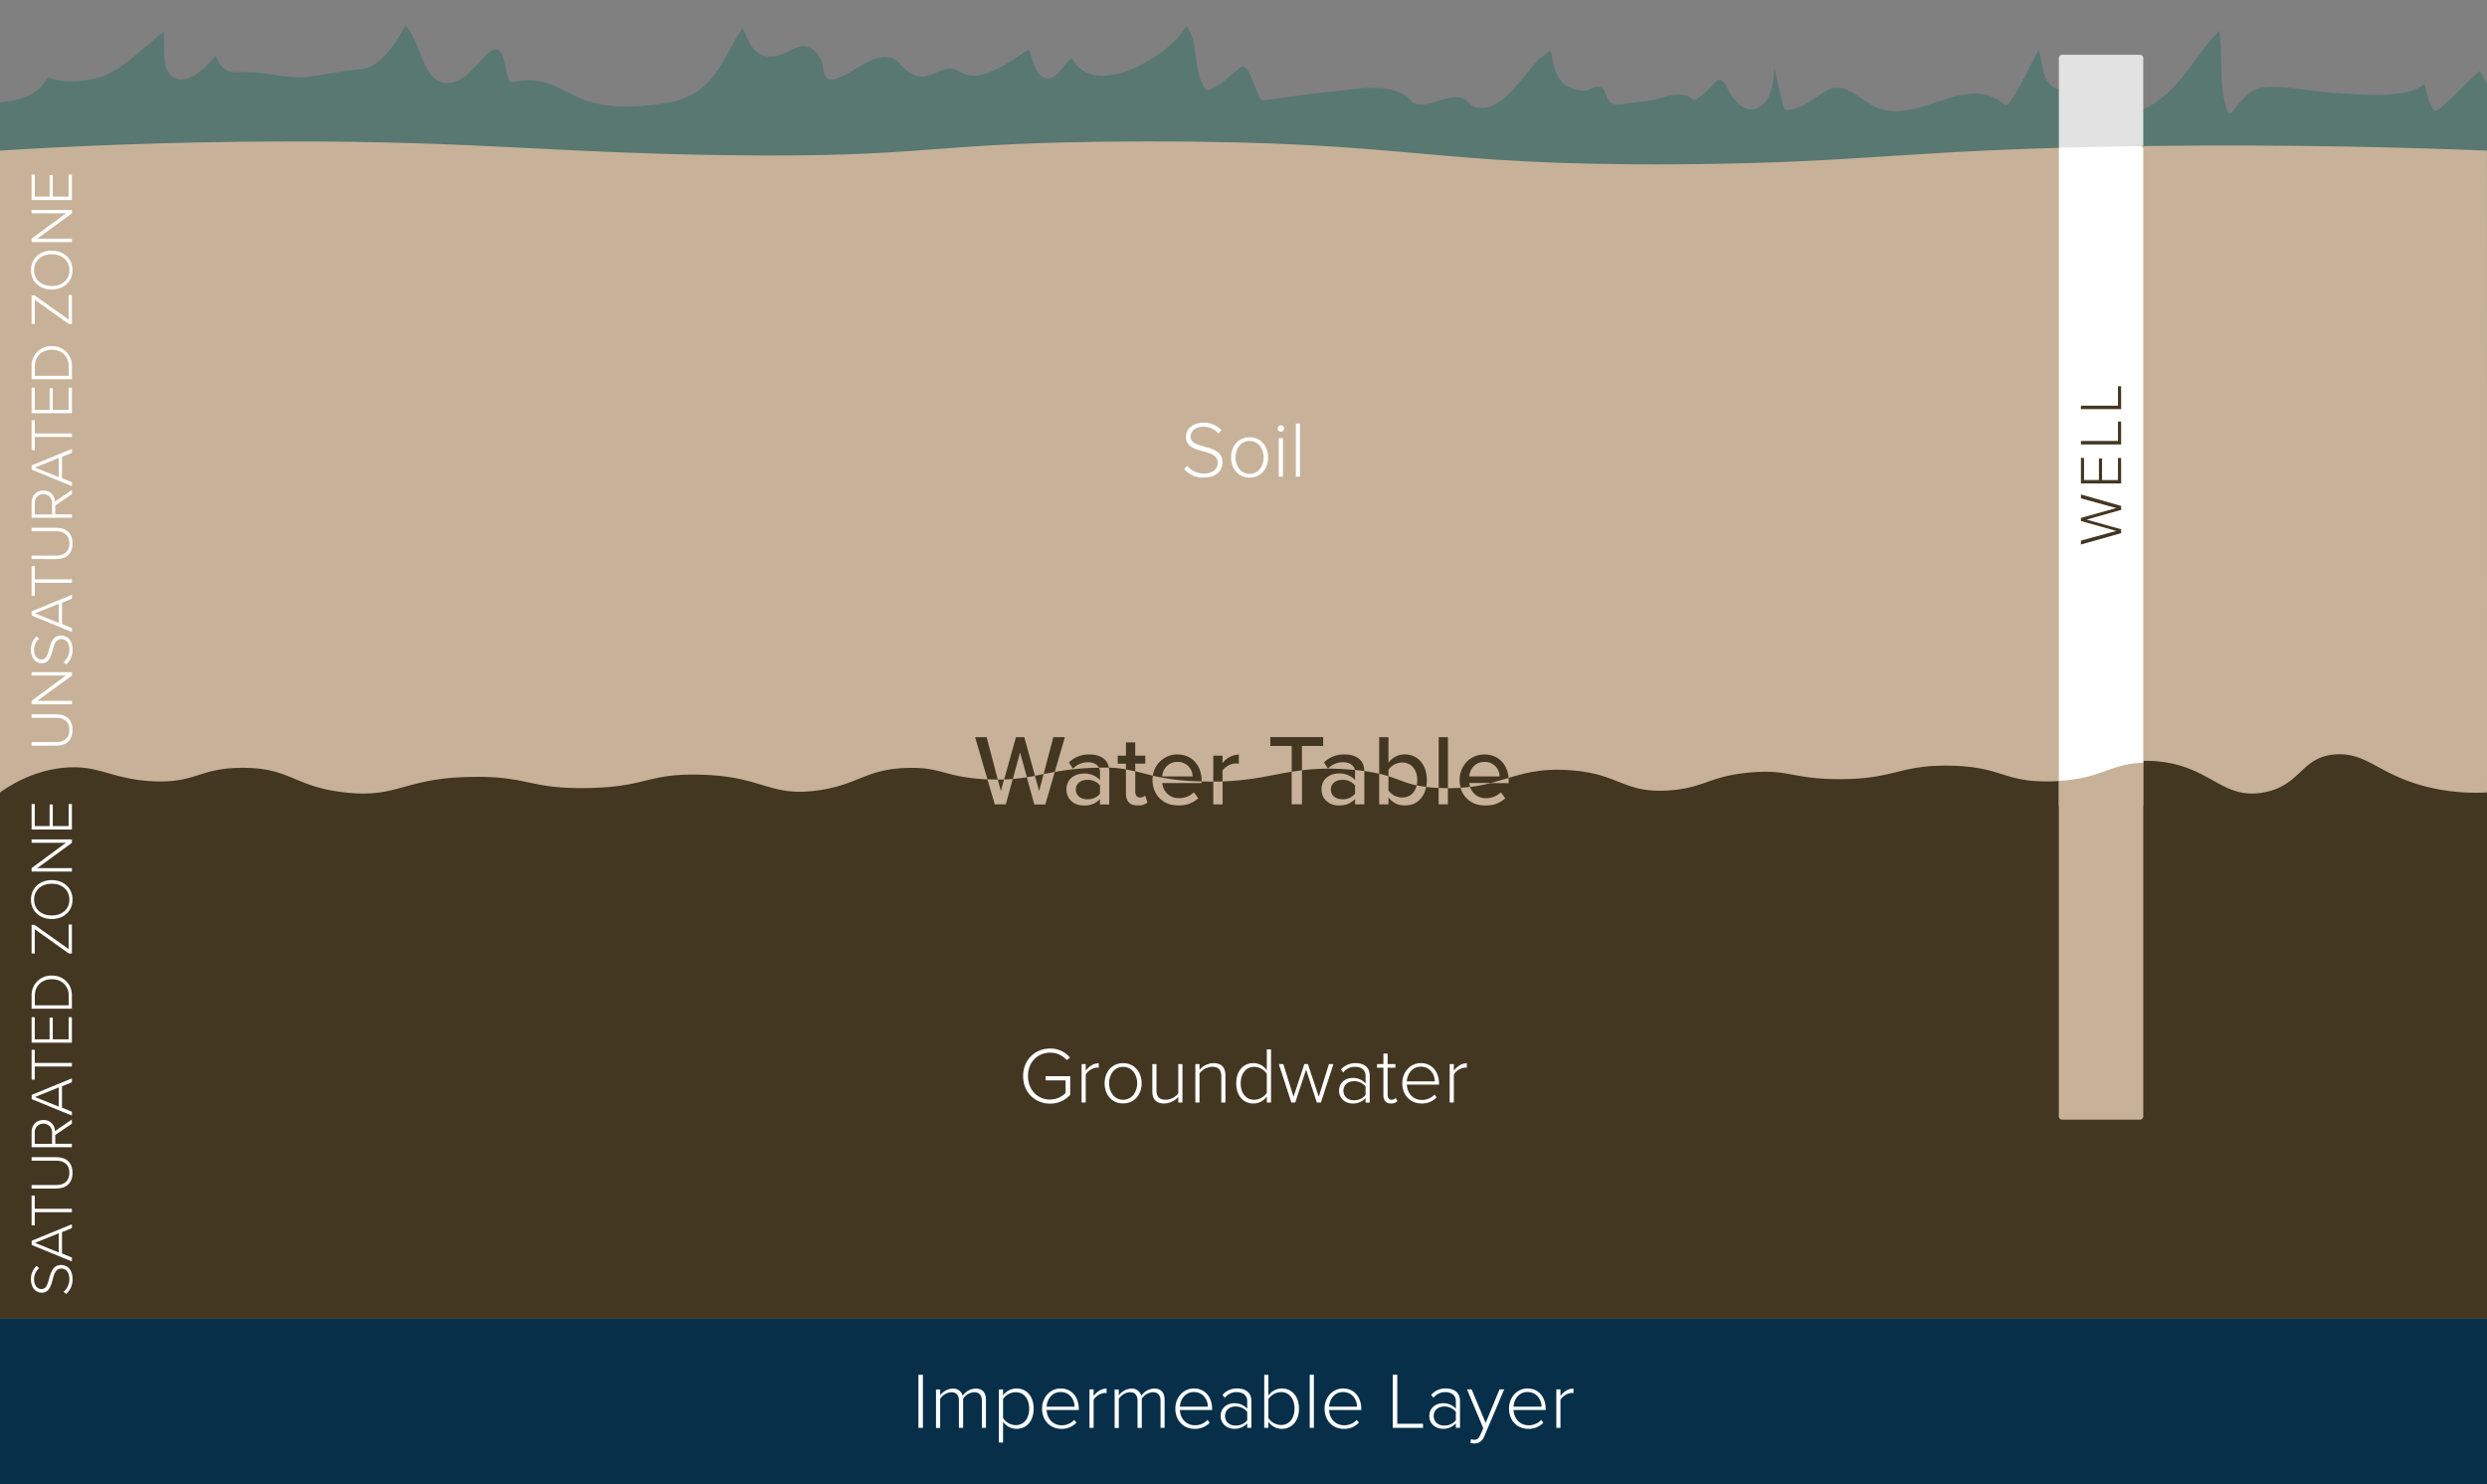 <svg id="what-is" xmlns="http://www.w3.org/2000/svg" viewBox="0 0 1280 764.04"><rect x="0" y="0" width="1280" height="764.04" fill="#808080" stroke="none"/><defs><style>.cls-1{fill:#597872;}.cls-2{fill:#072f49;}.cls-3{fill:#443722;}.cls-4{fill:#fff;}.cls-5{fill:#c7b299;}.cls-6{fill:#e2e2e2;}</style></defs><path class="cls-1" d="M1279.69,42.57c-1-2.12-2.47-3.89-3.54-5.91-7.66,6.33-13.87,14.21-21.8,20.26a1.51,1.51,0,0,1-2-.54c-2.63-4-3.3-8.62-4.52-13.14-5.33,4.22-12.79,5.1-19.39,5.47-9.11.51-18.21-.37-27.29-.9-11.37-.65-22.22-3.39-33.7-3-9.46.37-13.06,5.93-18.61,12.92-.76,1-2.19.3-2.51-.66-4.54-13.28-2-27.5-4.16-41.16-13.93,14.06-21.58,33.84-41.37,41.25a1.51,1.51,0,0,1-1.84-1.05c-2.56-6.86-2.32-18.25-7.51-23.75-6.66-7-15.75,5.27-20.87,9.16-3.89,3-9.6,6.37-14.28,3-5.4-3.94-4.79-12.45-7.09-18.54-5.39,9.14-9.16,19.18-15.73,27.61a1.52,1.52,0,0,1-2.12,0c-19.49-16.58-44.46,11.25-66,1.51-8.16-3.7-16.05-14-25.54-8.27-7,4.22-11.66,8.92-20.18,9.87a1.53,1.53,0,0,1-1.45-1.1c-2.08-7-3.42-14.09-5-21.16-.38,8.78-1.8,18.57-9.17,21.32-5.76,2.14-10.22-2.73-13.15-7-1.34-2-3.47-7.58-5.79-7.66-1.73-.06-5.81,5.15-7.2,6.38a35.93,35.93,0,0,1-5.08,3.77A1.54,1.54,0,0,1,871,51c-6-5.16-15-.29-21.73.77-2.72.43-5.49.61-8.23.92-5.17.57-11.2,3.32-13.93-2.41-1.49-3.12-.89-6.12-6-5.48-1.56.2-3,1.53-4.67,1.74A16.63,16.63,0,0,1,806,44c-5.68-3.72-6.54-11.61-7.88-17.93-10.59,6.17-15.95,19.06-26,26-3.52,2.44-8.67,4.69-13,3-3-1.16-4-4-7.35-4.76s-6.22.17-9.35,1c-3.83,1-11.09,4.12-15,1.54-1.39-.91-2.2-2.48-3.66-3.44a28.5,28.5,0,0,0-10.22-3.74c-8.48-1.37-18.27.47-26.72,1.32-12.17,1.23-24.28,3-36.4,4.68a1.53,1.53,0,0,1-1.69-.69c-1.47-3-2.61-6-3.87-9.08-.59-1.4-1.89-5.15-3.17-6.43-2-2-2.43-1.32-4.62.34-5,3.8-8.92,8.48-15.07,10.5a1.54,1.54,0,0,1-1.69-.69c-6.7-9.31-3-23.41-9.66-32.27-9.16,16.2-48.18,38.46-59,16.34C547.14,32.8,544.12,42,537.74,40c-5.29-1.69-6.07-9.71-8.23-14.46-7.35,4.4-14.37,9.93-22.65,12.43-5.67,1.71-9.25,1.1-14-1.62-6.34-3.61-12.14,3.36-18.51,3-6-.3-8.11-3.52-11.9-7.22-8.25-8-20.67,3.36-28.57,6.92-2.3,1-5.86,2.94-8.25,1.1-2.17-1.68-1.78-5.62-2.55-8-1.2-3.69-4.1-7.31-8-8.2s-6.88,1.41-10.17,2.95c-4.37,2.05-9.19,3.29-13.73.87-4.94-2.64-6.59-8.5-9.05-13.31-5.69,8.31-9.35,17.9-15.74,25.75-7,8.58-16.21,12-26.94,13.37-11.51,1.47-24.69,2.25-35.94-1.23-5.94-1.84-11.35-5-16.95-7.62-7.56-3.51-14.5-4.1-22.67-2.47a1.52,1.52,0,0,1-1.69-.69c-1.57-3.46-1.86-7.33-3-10.94-1-3.09-1.88-6.38-6-4.6-2,.86-3.83,3.14-5.35,4.72-4.91,5.13-9.17,11.32-16.91,12-6.24.53-9.78-4.19-12.2-9.32-3.22-6.83-5-14.45-10-20.29-4.57,8-11.14,19-20,21.87-3.86,1.24-8.47.93-12.44,1.66-6,1.09-12,2.26-18,2.84-6.74.65-13.05-.29-19.67-1.36-6.27-1-12-.87-18.26-1.06-5.43-.17-7.34-4-9.44-8.32-4.74,6-13.63,14.59-20.91,11.42S84.85,24,84.27,16.53C73.13,24.39,63.76,36.18,50.33,40.06c-7.08,2-18.4,2.95-25.61-.23C18.86,49.6,10.39,51.52,0,52.7V84.92c20.75-.33,41.43,1.73,62.05,4,23.37,2.56,46.72,4.47,70.17,6.15,48,3.45,95.85,6.54,143.93,7.62,87.18,2,174.39,1.11,261.57,0,86.35-1.12,172.69-1.35,259-2.2C957.88,98.89,1118.88,91.22,1280,90V43A1.1,1.1,0,0,1,1279.69,42.57Z"/><rect class="cls-2" y="678.65" width="1280" height="85.39"/><path class="cls-3" d="M1280,678.65H0V402.1c7-5,18.14-11.45,32.51-13,18.22-1.89,24.51,6,46.06,7.06,22.45,1.14,23.57-7,46.07-7.06,25-.08,26.48,10,52.81,13,28.08,3.19,30-7.82,66.29-8.24,28.36-.32,28.6,6.38,58.43,5.88,30.63-.5,30.6-7.57,57.3-7.06,33.76.66,36,12,61.8,8.24,20.93-3.05,24.25-11.19,46.07-11.77,16.93-.44,18,4.39,38.2,5.89,24.67,1.83,31.11-4.79,56.18-5.89,25.85-1.13,24.24,5.69,53.93,7.06,38.64,1.79,45.6-9.56,82-5.88,24.09,2.43,21.67,8.41,42.7,9.41,32.43,1.56,37.73-11.45,67.42-9.41,26.3,1.81,27.64,12.4,51.68,10.59,18-1.36,20.29-7.53,41.57-9.41,19.33-1.72,21.35,3.24,43.83,3.53,30.63.39,32.07-7.75,59.55-7.06,26.5.66,26.61,8.67,50.56,8.23,29.16-.53,30.69-12.21,53.93-10.59,28.82,2,34.29,20.52,56.18,16.48,19.36-3.58,19.06-18.8,37.08-20,16.74-1.12,22.77,11.63,49.44,17.65A103.29,103.29,0,0,0,1280,402.1Z"/><path class="cls-4" d="M472.7,735V707.67H475V735Z"/><path class="cls-4" d="M505.34,735V721.16c0-2.78-1.19-4.51-4-4.51A7.35,7.35,0,0,0,495.7,720v15h-2.17V721.16c0-2.78-1.15-4.51-4-4.51a7.56,7.56,0,0,0-5.65,3.41v15h-2.14v-19.8h2.14v3a8.68,8.68,0,0,1,6.39-3.48,5,5,0,0,1,5.21,3.73,8.22,8.22,0,0,1,6.56-3.73c3.65,0,5.41,2,5.41,6V735Z"/><path class="cls-4" d="M516.24,742.57h-2.13V715.22h2.13v3.11a8.54,8.54,0,0,1,6.89-3.6c5.29,0,8.86,4,8.86,10.37s-3.57,10.41-8.86,10.41a8.45,8.45,0,0,1-6.89-3.69Zm6.52-25.92a8,8,0,0,0-6.52,3.53V730a8.1,8.1,0,0,0,6.52,3.61c4.43,0,6.93-3.69,6.93-8.49S527.19,716.65,522.76,716.65Z"/><path class="cls-4" d="M545.89,714.73c6,0,9.34,4.79,9.34,10.49v.58H538.67c.21,4.3,3.08,7.87,7.75,7.87a8.69,8.69,0,0,0,6.48-2.75l1.1,1.4a10.18,10.18,0,0,1-7.74,3.19c-5.79,0-9.93-4.3-9.93-10.41C536.33,719.36,540.39,714.73,545.89,714.73Zm-7.22,9.39h14.39c0-3.37-2.25-7.55-7.21-7.55C541.17,716.57,538.83,720.67,538.67,724.12Z"/><path class="cls-4" d="M560.73,735v-19.8h2.13v3.4c1.68-2.21,3.94-3.81,6.68-3.81v2.34a4.07,4.07,0,0,0-1.06-.09,7.56,7.56,0,0,0-5.62,3.53V735Z"/><path class="cls-4" d="M597.3,735V721.16c0-2.78-1.19-4.51-4-4.51a7.32,7.32,0,0,0-5.65,3.37v15h-2.18V721.16c0-2.78-1.15-4.51-4-4.51a7.58,7.58,0,0,0-5.65,3.41v15h-2.14v-19.8h2.14v3a8.7,8.7,0,0,1,6.39-3.48,5,5,0,0,1,5.21,3.73,8.22,8.22,0,0,1,6.56-3.73c3.65,0,5.41,2,5.41,6V735Z"/><path class="cls-4" d="M614.48,714.73c6,0,9.35,4.79,9.35,10.49v.58H607.26c.21,4.3,3.08,7.87,7.75,7.87a8.69,8.69,0,0,0,6.48-2.75l1.11,1.4a10.21,10.21,0,0,1-7.75,3.19c-5.78,0-9.93-4.3-9.93-10.41C604.92,719.36,609,714.73,614.48,714.73Zm-7.22,9.39h14.39c0-3.37-2.25-7.55-7.21-7.55C609.76,716.57,607.43,720.67,607.26,724.12Z"/><path class="cls-4" d="M641.91,735v-2.33a8.66,8.66,0,0,1-6.73,2.82c-3.4,0-6.93-2.33-6.93-6.6s3.49-6.56,6.93-6.56a8.58,8.58,0,0,1,6.73,2.83v-4c0-2.95-2.38-4.55-5.33-4.55a7.7,7.7,0,0,0-6.19,2.91l-1.19-1.47a9.58,9.58,0,0,1,7.62-3.32c4,0,7.22,1.92,7.22,6.35V735Zm0-8.24a7.46,7.46,0,0,0-6-2.75c-3.28,0-5.41,2.09-5.41,4.92s2.13,4.88,5.41,4.88a7.42,7.42,0,0,0,6-2.7Z"/><path class="cls-4" d="M650.68,735V707.67h2.13v10.75a8.45,8.45,0,0,1,6.89-3.69c5.29,0,8.86,4.14,8.86,10.41s-3.61,10.37-8.86,10.37a8.45,8.45,0,0,1-6.89-3.65V735Zm2.13-5a8,8,0,0,0,6.52,3.53c4.43,0,6.93-3.65,6.93-8.45s-2.5-8.49-6.93-8.49a8.09,8.09,0,0,0-6.52,3.61Z"/><path class="cls-4" d="M674.09,735V707.67h2.13V735Z"/><path class="cls-4" d="M691.27,714.73c6,0,9.35,4.79,9.35,10.49v.58H684.05c.21,4.3,3.08,7.87,7.75,7.87a8.69,8.69,0,0,0,6.48-2.75l1.11,1.4a10.21,10.21,0,0,1-7.75,3.19c-5.78,0-9.92-4.3-9.92-10.41C681.72,719.36,685.78,714.73,691.27,714.73Zm-7.22,9.39h14.4c-.05-3.37-2.26-7.55-7.22-7.55C686.56,716.57,684.22,720.67,684.05,724.12Z"/><path class="cls-4" d="M716.81,735V707.67h2.34v25.22h13.24V735Z"/><path class="cls-4" d="M749.29,735v-2.33a8.66,8.66,0,0,1-6.73,2.82c-3.4,0-6.93-2.33-6.93-6.6s3.49-6.56,6.93-6.56a8.58,8.58,0,0,1,6.73,2.83v-4c0-2.95-2.38-4.55-5.33-4.55a7.73,7.73,0,0,0-6.2,2.91l-1.18-1.47a9.57,9.57,0,0,1,7.62-3.32c4,0,7.22,1.92,7.22,6.35V735Zm0-8.24a7.46,7.46,0,0,0-6-2.75c-3.28,0-5.41,2.09-5.41,4.92s2.13,4.88,5.41,4.88a7.42,7.42,0,0,0,6-2.7Z"/><path class="cls-4" d="M757.12,740.8a4.82,4.82,0,0,0,1.72.33c1.31,0,2.21-.53,3-2.42l1.56-3.52-8.37-20h2.38l7.22,17.3,7.13-17.3h2.42l-10.25,24.15c-1.06,2.5-2.75,3.69-5.08,3.69a8,8,0,0,1-2.09-.29Z"/><path class="cls-4" d="M786.18,714.73c6,0,9.35,4.79,9.35,10.49v.58H779c.2,4.3,3.07,7.87,7.75,7.87a8.7,8.7,0,0,0,6.48-2.75l1.1,1.4a10.21,10.21,0,0,1-7.75,3.19c-5.78,0-9.92-4.3-9.92-10.41C776.63,719.36,780.69,714.73,786.18,714.73ZM779,724.12h14.39c0-3.37-2.26-7.55-7.22-7.55C781.47,716.57,779.13,720.67,779,724.12Z"/><path class="cls-4" d="M801,735v-19.8h2.13v3.4c1.68-2.21,3.93-3.81,6.68-3.81v2.34a4.11,4.11,0,0,0-1.06-.09,7.56,7.56,0,0,0-5.62,3.53V735Z"/><path class="cls-5" d="M1280,414.61H0V77.53c34.14-2.14,85.28-4.61,147.52-4.71,98.87-.15,136,5.81,225.39,7.05,109.57,1.51,100.44-6.81,214.83-7.05,142.73-.3,143.25,12.68,277,11.74,98.48-.69,115.84-7.84,240.65-9.39,74.14-.92,134.81.78,174.57,2.36Z"/><path class="cls-4" d="M611,239.75a11.17,11.17,0,0,0,8.53,4c5.62,0,7.22-3.12,7.22-5.46,0-3.85-3.65-4.92-7.51-5.94-4.3-1.19-8.89-2.42-8.89-7.46,0-4.47,4-7.3,9-7.3a11.72,11.72,0,0,1,9.26,3.85L627,223.14a9.8,9.8,0,0,0-7.83-3.44c-3.65,0-6.39,2.09-6.39,5,0,3.24,3.4,4.19,7.13,5.17,4.43,1.27,9.27,2.66,9.27,8.2,0,3.53-2.34,7.75-9.72,7.75a12.54,12.54,0,0,1-10-4.35Z"/><path class="cls-4" d="M633.6,235.44c0-5.78,3.73-10.37,9.52-10.37s9.55,4.59,9.55,10.37-3.69,10.42-9.55,10.42S633.6,241.23,633.6,235.44Zm16.77,0c0-4.38-2.58-8.44-7.25-8.44s-7.22,4.06-7.22,8.44,2.62,8.49,7.22,8.49S650.37,239.87,650.37,235.44Z"/><path class="cls-4" d="M657.59,220.56a1.67,1.67,0,0,1,1.64-1.64,1.64,1.64,0,0,1,0,3.28A1.67,1.67,0,0,1,657.59,220.56Zm.57,24.81V225.56h2.14v19.81Z"/><path class="cls-4" d="M666.94,245.37V218h2.13v27.35Z"/><path class="cls-4" d="M16.27,383.83V382H29c4.18,0,6.72-2.2,6.72-6.27S33.17,369.5,29,369.5H16.27v-1.8H29c5.11,0,8.31,2.73,8.31,8.06s-3.23,8.07-8.31,8.07Z"/><path class="cls-4" d="M37,347.77l-17.86,13H37v1.77H16.27v-1.8l17.62-13H16.27V346H37Z"/><path class="cls-4" d="M32.71,340.89a8.41,8.41,0,0,0,3-6.45c0-4.25-2.35-5.45-4.12-5.45-2.91,0-3.72,2.76-4.49,5.67-.9,3.26-1.83,6.73-5.65,6.73-3.38,0-5.52-3-5.52-6.79a8.89,8.89,0,0,1,2.92-7l1.3,1.18a7.41,7.41,0,0,0-2.61,5.92c0,2.76,1.59,4.84,3.82,4.84,2.45,0,3.16-2.58,3.91-5.4,1-3.35,2-7,6.2-7,2.66,0,5.86,1.76,5.86,7.34A9.53,9.53,0,0,1,34,342Z"/><path class="cls-4" d="M37,308.15l-5.09,2.08v11L37,323.32v2l-20.69-8.46v-2.21L37,306.17ZM18,315.75l12.25,4.93v-9.89Z"/><path class="cls-4" d="M37,300H17.89v6.76H16.27V291.44h1.62v6.76H37Z"/><path class="cls-4" d="M16.27,287.79V286H29c4.18,0,6.72-2.2,6.72-6.26s-2.54-6.27-6.72-6.27H16.27v-1.79H29c5.11,0,8.31,2.72,8.31,8.06s-3.23,8.06-8.31,8.06Z"/><path class="cls-4" d="M37,254.4l-8.56,5.8v4.56H37v1.76H16.27V258.8c0-3.56,2.27-6.29,6.05-6.29a5.7,5.7,0,0,1,5.95,5.73l8.69-6ZM17.89,259v5.8h8.9V259a4.34,4.34,0,0,0-4.47-4.59A4.31,4.31,0,0,0,17.89,259Z"/><path class="cls-4" d="M37,233.07l-5.09,2.08v11L37,248.23v2l-20.69-8.47v-2.2L37,231.09ZM18,240.67l12.25,4.93v-9.89Z"/><path class="cls-4" d="M37,224.92H17.89v6.76H16.27V216.36h1.62v6.76H37Z"/><path class="cls-4" d="M37,212.71H16.27V199.59h1.62v11.35h7.65V199.81h1.62v11.13h8.18V199.59H37Z"/><path class="cls-4" d="M37,195.22H16.27v-6.6a10,10,0,0,1,10.36-10.45A10,10,0,0,1,37,188.62Zm-1.62-1.76v-4.84c0-5.46-3.87-8.59-8.71-8.59s-8.74,3.1-8.74,8.59v4.84Z"/><path class="cls-4" d="M37,166.77H35.4L17.89,154.3v12.47H16.27v-14.7h1.52l17.55,12.46V151.85H37Z"/><path class="cls-4" d="M15.93,139.05c0-6.05,4.65-10.05,10.7-10.05s10.7,4,10.7,10.05-4.65,10-10.7,10S15.93,145.13,15.93,139.05Zm1.61,0c0,5,3.82,8.19,9.09,8.19s9.08-3.17,9.08-8.19-3.87-8.18-9.08-8.18S17.54,134.09,17.54,139.05Z"/><path class="cls-4" d="M37,109.85l-17.86,13H37v1.77H16.27v-1.8l17.62-13H16.27v-1.77H37Z"/><path class="cls-4" d="M37,103H16.27V89.85h1.62V101.2h7.65V90.07h1.62V101.2h8.18V89.85H37Z"/><path class="cls-3" d="M525,387.33l3.52,12.77c1.41-.23,2.79-.48,4.16-.75l-5.51-19.9h-4.29l-6.08,21.81c1.55-.05,3-.14,4.46-.26Z"/><path class="cls-3" d="M548.07,379.45h-5.94l-5,19c1.85-.37,3.75-.74,5.74-1.11Z"/><path class="cls-3" d="M507.79,379.45h-5.93l6.35,21.71c1.88.1,3.66.14,5.34.15Z"/><path class="cls-3" d="M570.74,395.18c-.89-4.91-5.16-6.81-10.11-6.81a14.55,14.55,0,0,0-10.49,4.1l2.07,3.22a10.57,10.57,0,0,1,7.68-3.32c2.68,0,4.78,1,5.72,2.76C567.46,395.1,569.17,395.12,570.74,395.18Z"/><path class="cls-3" d="M584.27,393.09h5.19V389h-5.19v-6.84H579.5V389h-4.24v4.1h4.24v3c1.69.28,3.25.61,4.77,1Z"/><path class="cls-3" d="M618.45,402.25v-.34c0-7.68-4.77-13.54-12.45-13.54a12.61,12.61,0,0,0-12.65,10.94,116.27,116.27,0,0,0,22.3,2.84Zm-20.29-2.57c.26-3.42,2.7-7.47,7.84-7.47a7.5,7.5,0,0,1,7.79,7.47Z"/><path class="cls-3" d="M629.21,396.62a9.1,9.1,0,0,1,6.73-3.63,8,8,0,0,1,1.65.15v-4.72a11,11,0,0,0-8.38,4.41V389h-4.77v13.34c1.65,0,3.25,0,4.77-.09Z"/><path class="cls-3" d="M670.08,384H681v-4.56H653.81V384h11v13.26c1.72-.28,3.48-.54,5.3-.76Z"/><path class="cls-3" d="M691.17,392.37c3.25,0,5.66,1.47,6.15,4l.35,0c1.62.16,3.12.34,4.51.52-.11-6.2-4.77-8.54-10.27-8.54a14.55,14.55,0,0,0-10.49,4.1l2.06,3.2h0A10.58,10.58,0,0,1,691.17,392.37Z"/><path class="cls-3" d="M714.6,396.26a8.83,8.83,0,0,1,7.1-3.74c4.77,0,7.73,3.79,7.73,9a12.65,12.65,0,0,1-.29,2.74c1.45.3,3.06.57,4.88.8a18,18,0,0,0,.34-3.54c0-8-4.71-13.18-11.39-13.18a10.33,10.33,0,0,0-8.37,4.26V379.45h-4.77v18.83c1.78.41,3.34.84,4.77,1.28Z"/><path class="cls-3" d="M745.23,379.45h-4.77v26.16c1.66.07,3.24.11,4.77.11Z"/><path class="cls-3" d="M756.25,403.05h11c3.22-.82,6.21-1.74,9.19-2.63-.58-6.93-5.21-12.05-12.39-12.05-7.47,0-12.82,5.86-12.82,13.13a14.87,14.87,0,0,0,.54,4c1.72-.11,3.35-.26,4.91-.46A9,9,0,0,1,756.25,403.05ZM764,392.21a7.48,7.48,0,0,1,7.79,7.47H756.2C756.46,396.26,758.9,392.21,764,392.21Z"/><path class="cls-3" d="M1280,407.9V678.65H0V407.9c7-4.89,18.14-11.21,32.51-12.66,18.22-1.86,24.51,5.84,46.06,6.91,22.45,1.11,23.57-6.84,46.07-6.91,25-.08,26.48,9.74,52.81,12.66,28.08,3.14,30-7.65,66.29-8,28.36-.33,28.6,6.24,58.43,5.75,30.63-.5,30.6-7.42,57.3-6.91,33.76.65,36,11.75,61.8,8.07,20.93-3,24.25-11,46.07-11.52,16.93-.44,18,4.28,38.2,5.75.92.07,1.8.13,2.67.17L512,414.05h5.67L521.22,401c2.57-.21,4.95-.53,7.26-.91l3.85,14H538l4.86-16.7a134.1,134.1,0,0,1,18.86-2.11c1.38-.06,2.66-.09,3.89-.11a4.67,4.67,0,0,1,.53,2.22v4.15a10.8,10.8,0,0,0-8.37-3.33c-4.29,0-8.9,2.5-8.9,8.21,0,5.49,4.66,8.3,8.9,8.3a11.08,11.08,0,0,0,8.37-3.38v2.75h4.77V397.14a11,11,0,0,0-.17-2,66.73,66.73,0,0,1,8.76.87V408.5c0,3.95,2.07,6.18,6.09,6.18a6.87,6.87,0,0,0,5-1.62l-1.22-3.52a3.73,3.73,0,0,1-2.6,1c-1.64,0-2.49-1.3-2.49-3.07V397c2.93.7,5.75,1.51,9.08,2.29a14,14,0,0,0-.18,2.18c0,7.88,5.62,13.18,13.25,13.18a14.55,14.55,0,0,0,10.28-3.74l-2.22-3.07a11,11,0,0,1-7.58,3,8.32,8.32,0,0,1-8.69-7.77h20.24v-.81c2.09.06,4.08.08,6,.07v11.73h4.77V402.24c15.06-.54,24.69-3.21,35.57-5v16.78h5.3V396.51a112.07,112.07,0,0,1,13.4-.84v0c4.14,0,8.68.19,13.82.68a4.71,4.71,0,0,1,.1,1v4.15a10.78,10.78,0,0,0-8.37-3.33c-4.29,0-8.9,2.5-8.9,8.21,0,5.49,4.66,8.3,8.9,8.3a11.07,11.07,0,0,0,8.37-3.38v2.75h4.77V397.14c0-.08,0-.15,0-.23,3,.41,5.48.87,7.65,1.37v15.77h4.77v-3.58a10.53,10.53,0,0,0,8.37,4.21c5.6,0,9.87-3.55,11-9.6,1.87.23,4,.42,6.35.52h.09v8.45h4.77v-8.33c2.31,0,4.49-.06,6.53-.19,1.58,5.6,6.47,9.15,12.71,9.15a14.58,14.58,0,0,0,10.28-3.74l-2.23-3.07a11,11,0,0,1-7.58,3,8.28,8.28,0,0,1-8.27-5.76,85.09,85.09,0,0,0,10.57-2h9.26v-1.15c0-.51,0-1-.07-1.5,8.63-2.59,17.24-5,31.36-4,26.3,1.77,27.64,12.14,51.68,10.37,18-1.33,20.29-7.37,41.57-9.22,19.33-1.68,21.35,3.18,43.83,3.45,30.63.38,32.07-7.57,59.55-6.91,26.5.66,26.61,8.5,50.56,8.07,1.64,0,3.2-.1,4.67-.19V574.72a1.65,1.65,0,0,0,1.67,1.63h40.1a1.65,1.65,0,0,0,1.67-1.63V391.66a55.49,55.49,0,0,1,5.82.12c28.82,2,34.29,20.09,56.18,16.12,19.36-3.49,19.06-18.39,37.08-19.58,16.74-1.1,22.77,11.39,49.44,17.28A104.83,104.83,0,0,0,1280,407.9Z"/><path class="cls-3" d="M516.76,401.26c-1,0-2.1.05-3.21.05l1.55,5.89Z"/><path class="cls-3" d="M537.12,398.46c-1.51.31-3,.61-4.48.89l2.18,7.85Z"/><path class="cls-3" d="M714.6,406.89a8.74,8.74,0,0,0,7.1,3.63c3.89,0,6.57-2.48,7.44-6.23-5.79-1.23-9.17-3.05-14.54-4.73Z"/><path class="cls-3" d="M559.57,401.44c-3.44,0-5.88,2-5.88,5s2.44,5,5.88,5a8.18,8.18,0,0,0,6.57-2.86V404.3A8.18,8.18,0,0,0,559.57,401.44Z"/><path class="cls-3" d="M690.85,401.44c-3.44,0-5.88,2-5.88,5s2.44,5,5.88,5a8.18,8.18,0,0,0,6.57-2.86V404.3A8.18,8.18,0,0,0,690.85,401.44Z"/><path class="cls-4" d="M540.43,539.75a13,13,0,0,1,10.29,4.67L549,545.69a11.16,11.16,0,0,0-8.53-3.81c-6.43,0-11.39,4.88-11.39,12S534,566,540.43,566a11.64,11.64,0,0,0,8-3.32v-6.56H538.14V554h12.67v9.55a13.8,13.8,0,0,1-10.38,4.55c-7.66,0-13.85-5.74-13.85-14.18S532.77,539.75,540.43,539.75Z"/><path class="cls-4" d="M556.67,567.55v-19.8h2.13v3.4c1.68-2.22,3.94-3.81,6.68-3.81v2.33a4.52,4.52,0,0,0-1.06-.08,7.53,7.53,0,0,0-5.62,3.53v14.43Z"/><path class="cls-4" d="M568.52,557.63c0-5.78,3.73-10.38,9.51-10.38s9.55,4.6,9.55,10.38S583.89,568,578,568,568.52,563.41,568.52,557.63Zm16.77,0c0-4.39-2.59-8.45-7.26-8.45s-7.22,4.06-7.22,8.45,2.63,8.48,7.22,8.48S585.29,562.05,585.29,557.63Z"/><path class="cls-4" d="M606.44,567.55v-2.91a10.05,10.05,0,0,1-7.13,3.4c-4.06,0-6.23-1.89-6.23-6.35V547.75h2.13v13.44c0,3.86,1.93,4.92,4.8,4.92a8.53,8.53,0,0,0,6.43-3.28V547.75h2.14v19.8Z"/><path class="cls-4" d="M628.58,567.55V554.14c0-3.81-1.92-5-4.79-5a8.48,8.48,0,0,0-6.44,3.4v15h-2.13v-19.8h2.13v3a10,10,0,0,1,7.13-3.49c4,0,6.23,2,6.23,6.44v13.86Z"/><path class="cls-4" d="M652,567.55v-3.16a8.42,8.42,0,0,1-6.89,3.65c-5.24,0-8.85-4-8.85-10.37s3.61-10.42,8.85-10.42a8.42,8.42,0,0,1,6.89,3.69V540.2h2.17v27.35Zm0-14.76a7.91,7.91,0,0,0-6.52-3.61c-4.38,0-6.93,3.69-6.93,8.49s2.55,8.44,6.93,8.44a8,8,0,0,0,6.52-3.52Z"/><path class="cls-4" d="M677.74,567.55l-5.53-16.94-5.58,16.94h-2l-6.44-19.8h2.3l5.25,16.81,5.57-16.81h1.85l5.57,16.81,5.25-16.81h2.3l-6.44,19.8Z"/><path class="cls-4" d="M702.83,567.55v-2.34a8.6,8.6,0,0,1-6.72,2.83c-3.4,0-6.93-2.34-6.93-6.6s3.49-6.56,6.93-6.56a8.54,8.54,0,0,1,6.72,2.83v-4c0-3-2.37-4.55-5.33-4.55a7.71,7.71,0,0,0-6.19,2.91l-1.19-1.48a9.64,9.64,0,0,1,7.63-3.32c4,0,7.21,1.93,7.21,6.36v13.94Zm0-8.24a7.4,7.4,0,0,0-6-2.75c-3.28,0-5.41,2.09-5.41,4.92s2.13,4.88,5.41,4.88a7.37,7.37,0,0,0,6-2.71Z"/><path class="cls-4" d="M712,563.73v-14.1h-3.28v-1.88H712v-5.42h2.17v5.42h4v1.88h-4v13.78c0,1.6.66,2.7,2,2.7a3.09,3.09,0,0,0,2.21-.94l.82,1.64a4.43,4.43,0,0,1-3.36,1.23C713.29,568,712,566.44,712,563.73Z"/><path class="cls-4" d="M731.29,547.25c6,0,9.34,4.8,9.34,10.5v.57H724.07c.21,4.31,3.08,7.88,7.75,7.88a8.72,8.72,0,0,0,6.48-2.75l1.11,1.39a10.22,10.22,0,0,1-7.75,3.2c-5.78,0-9.93-4.31-9.93-10.41C721.73,551.89,725.79,547.25,731.29,547.25Zm-7.22,9.39h14.39c0-3.36-2.25-7.54-7.21-7.54C726.57,549.1,724.23,553.2,724.07,556.64Z"/><path class="cls-4" d="M746.13,567.55v-19.8h2.13v3.4c1.68-2.22,3.94-3.81,6.68-3.81v2.33a4.56,4.56,0,0,0-1.06-.08,7.53,7.53,0,0,0-5.62,3.53v14.43Z"/><path class="cls-4" d="M32.71,664.92a8.41,8.41,0,0,0,3-6.45c0-4.25-2.35-5.46-4.12-5.46-2.91,0-3.72,2.76-4.49,5.68-.9,3.25-1.83,6.73-5.65,6.73-3.38,0-5.52-3-5.52-6.79a8.87,8.87,0,0,1,2.92-7l1.3,1.18a7.38,7.38,0,0,0-2.61,5.92c0,2.76,1.59,4.84,3.82,4.84,2.45,0,3.16-2.58,3.91-5.4,1-3.35,2-7,6.2-7,2.66,0,5.86,1.77,5.86,7.35A9.54,9.54,0,0,1,34,666.07Z"/><path class="cls-4" d="M37,632.18l-5.09,2.08v11L37,647.34v2l-20.69-8.47v-2.2L37,630.2ZM18,639.78l12.25,4.93v-9.89Z"/><path class="cls-4" d="M37,624H17.89v6.76H16.27V615.47h1.62v6.76H37Z"/><path class="cls-4" d="M16.27,611.82V610H29c4.18,0,6.72-2.2,6.72-6.27s-2.54-6.26-6.72-6.26H16.27v-1.8H29c5.11,0,8.31,2.73,8.31,8.06s-3.23,8.07-8.31,8.07Z"/><path class="cls-4" d="M37,578.43l-8.56,5.8v4.55H37v1.77H16.27v-7.72c0-3.57,2.27-6.29,6.05-6.29a5.69,5.69,0,0,1,5.95,5.73l8.69-6ZM17.89,583v5.8h8.9V583a4.34,4.34,0,0,0-4.47-4.58A4.3,4.3,0,0,0,17.89,583Z"/><path class="cls-4" d="M37,557.1l-5.09,2.08v11L37,572.26v2l-20.69-8.47v-2.2L37,555.11ZM18,564.7l12.25,4.93v-9.9Z"/><path class="cls-4" d="M37,549H17.89v6.76H16.27V540.39h1.62v6.76H37Z"/><path class="cls-4" d="M37,536.73H16.27V523.62h1.62V535h7.65V523.84h1.62V535h8.18V523.62H37Z"/><path class="cls-4" d="M37,519.25H16.27v-6.6A10,10,0,0,1,26.63,502.2,10,10,0,0,1,37,512.65Zm-1.62-1.77v-4.83c0-5.46-3.87-8.59-8.71-8.59s-8.74,3.1-8.74,8.59v4.83Z"/><path class="cls-4" d="M37,490.79H35.4L17.89,478.33v12.46H16.27V476.1h1.52l17.55,12.46V475.88H37Z"/><path class="cls-4" d="M15.93,463.08c0-6.05,4.65-10.05,10.7-10.05s10.7,4,10.7,10.05-4.65,10-10.7,10S15.93,469.16,15.93,463.08Zm1.61,0c0,5,3.82,8.18,9.09,8.18s9.08-3.16,9.08-8.18-3.87-8.19-9.08-8.19S17.54,458.12,17.54,463.08Z"/><path class="cls-4" d="M37,433.88l-17.86,13H37v1.77H16.27v-1.8l17.62-13H16.27v-1.77H37Z"/><path class="cls-4" d="M37,427H16.27V413.88h1.62v11.35h7.65V414.1h1.62v11.13h8.18V413.88H37Z"/><path class="cls-5" d="M1103.09,391.66V574.72a1.65,1.65,0,0,1-1.67,1.63h-40.1a1.65,1.65,0,0,1-1.67-1.63V402C1082,400.53,1086.28,392.15,1103.09,391.66Z"/><path class="cls-4" d="M1103.09,76.68V392.62c-16.81.44-21.08,8-43.44,9.34V76.68a1.58,1.58,0,0,1,1.67-1.47h40.1A1.58,1.58,0,0,1,1103.09,76.68Z"/><path class="cls-6" d="M1103.09,75.2V29.88a1.67,1.67,0,0,0-1.67-1.67h-40.1a1.67,1.67,0,0,0-1.67,1.67V76.09C1072.59,75.72,1086.93,75.41,1103.09,75.2Z"/><path class="cls-3" d="M1091.71,262.46l-17.77,5,17.77,5v2L1071,280.29v-2l18.2-5-18.2-5.09v-1.61l18.2-5.06-18.2-5v-2l20.68,5.89Z"/><path class="cls-3" d="M1091.71,248.86H1071V235.74h1.61v11.35h7.66V236h1.61v11.13h8.19V235.74h1.61Z"/><path class="cls-3" d="M1091.71,228.8H1071V227h19.07V217h1.61Z"/><path class="cls-3" d="M1091.71,210.6H1071v-1.76h19.07v-10h1.61Z"/></svg>